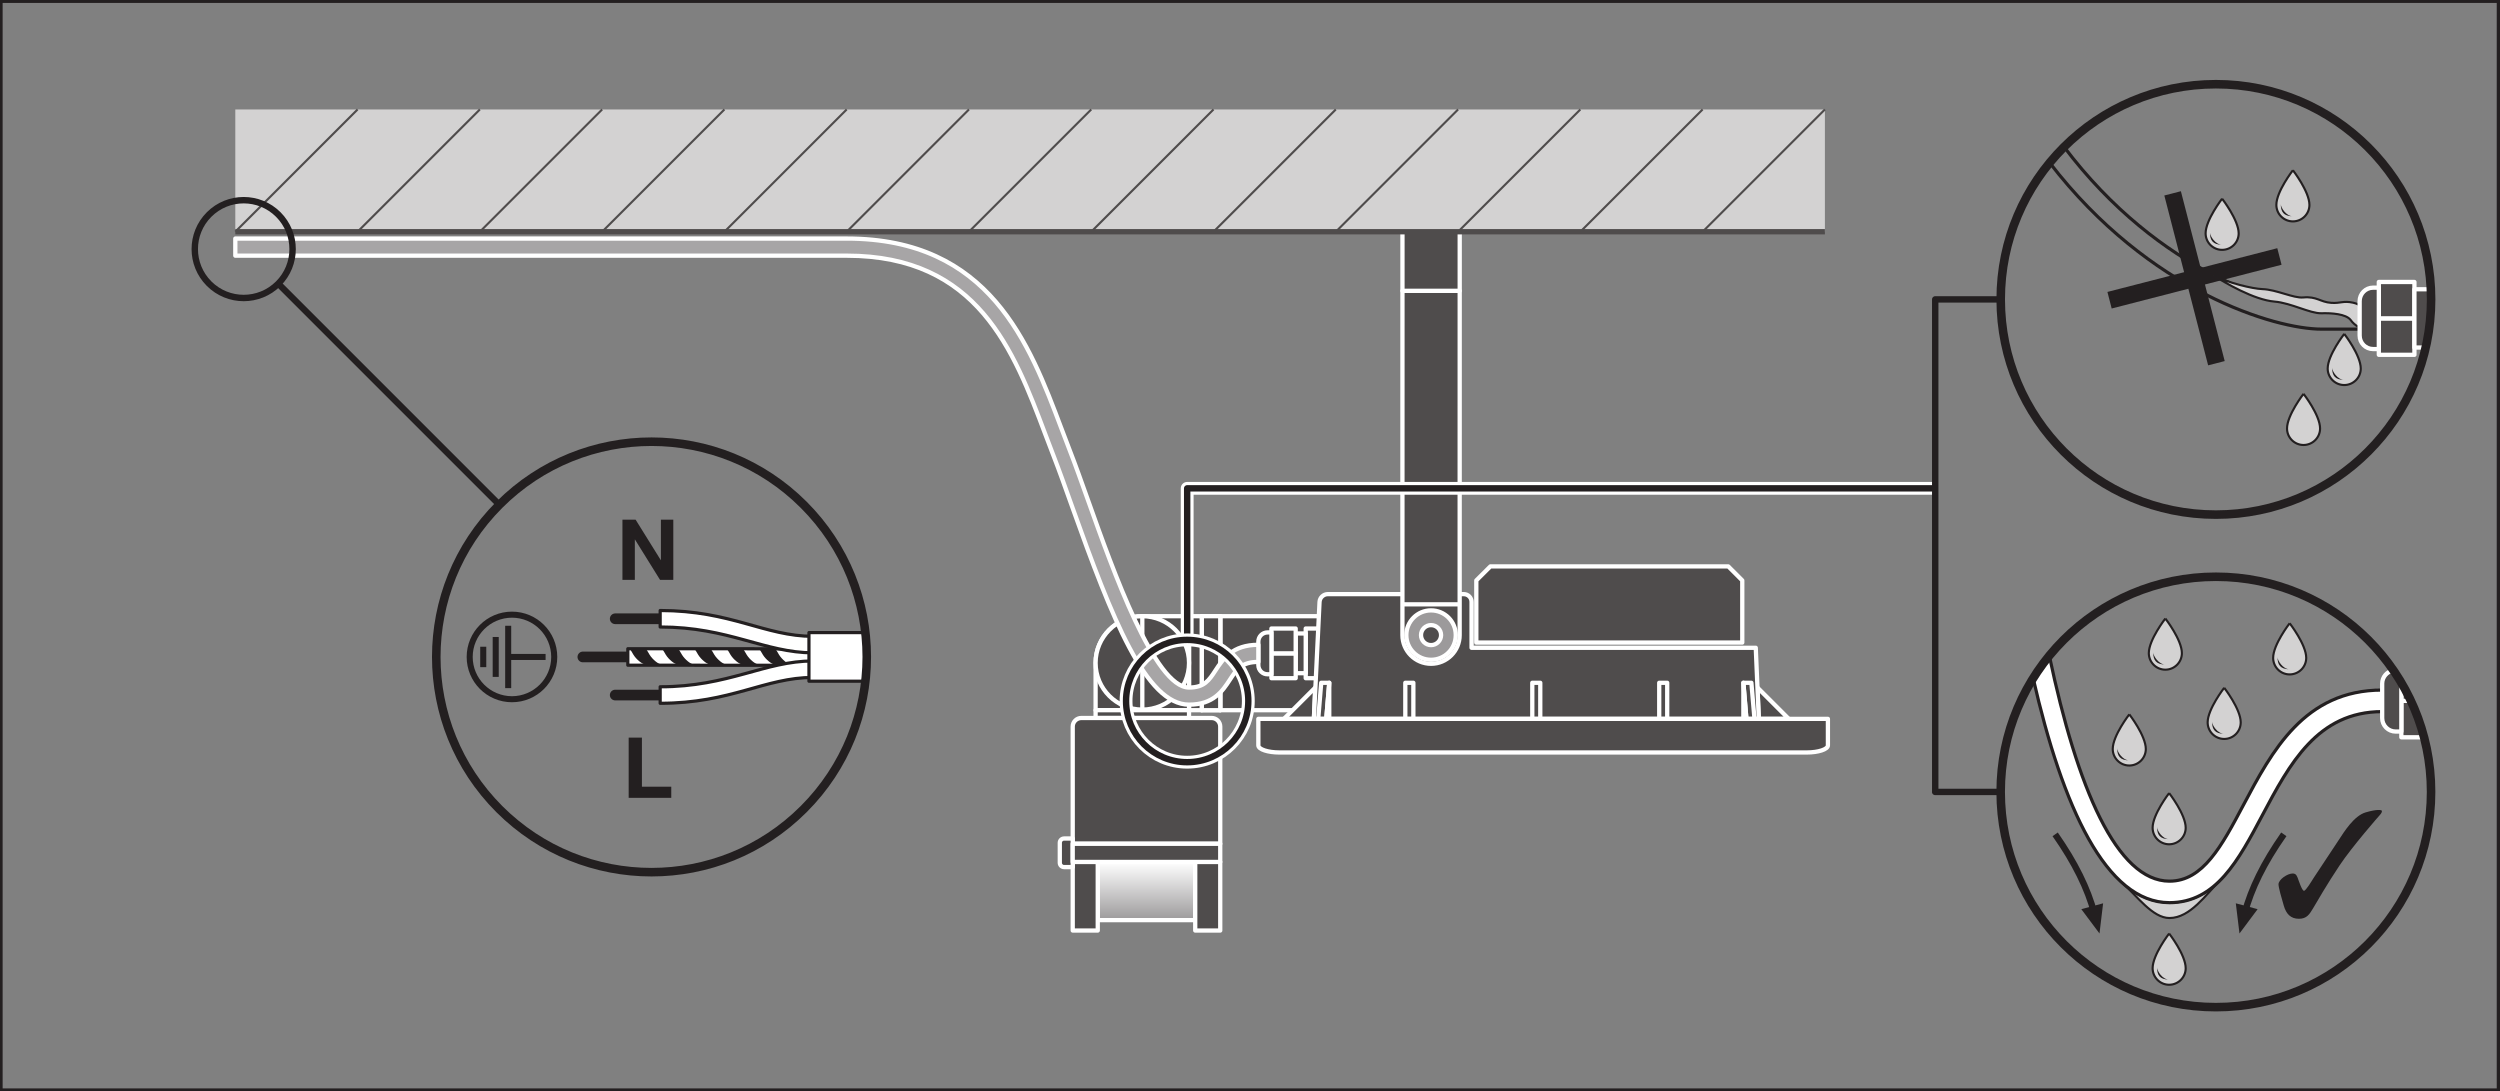 <?xml version="1.0" encoding="UTF-8" standalone="no"?>
<svg
   xmlns:dc="http://purl.org/dc/elements/1.1/"
   xmlns:cc="http://creativecommons.org/ns#"
   xmlns:rdf="http://www.w3.org/1999/02/22-rdf-syntax-ns#"
   xmlns:svg="http://www.w3.org/2000/svg"
   xmlns="http://www.w3.org/2000/svg"
   viewBox="0 0 441.68 192.76"
   height="192.76"
   width="441.68"
   xml:space="preserve"
   id="svg2"
   version="1.1"><rect x="0" y="0" width="441.68" height="192.76" fill="#808080" stroke="none"/><defs
     id="defs6"><clipPath
       id="clipPath20"
       clipPathUnits="userSpaceOnUse"><path
         id="path18"
         d="m 1584.12,303.711 v -77.199 h -129.2 v 77.199 z" /></clipPath><linearGradient
       id="linearGradient26"
       spreadMethod="pad"
       gradientTransform="matrix(0,-77.204,77.204,0,1519.52,303.71)"
       gradientUnits="userSpaceOnUse"
       y2="0"
       x2="1"
       y1="0"
       x1="0"><stop
         id="stop22"
         offset="0"
         style="stop-opacity:1;stop-color:#ffffff" /><stop
         id="stop24"
         offset="1"
         style="stop-opacity:1;stop-color:#9c9a9b" /></linearGradient></defs><g
     transform="matrix(1.333,0,0,-1.333,0,192.76)"
     id="g10"><g
       transform="scale(0.1)"
       id="g12"><g
         id="g14"><g
           clip-path="url(#clipPath20)"
           id="g16"><path
             id="path28"
             style="fill:url(#linearGradient26);fill-opacity:1;fill-rule:nonzero;stroke:none"
             d="m 1584.12,303.711 v -77.199 h -129.2 v 77.199 h 129.2" /></g></g><path
         id="path30"
         style="fill:none;stroke:#ffffff;stroke-width:5.67;stroke-linecap:butt;stroke-linejoin:round;stroke-miterlimit:3.864;stroke-dasharray:none;stroke-opacity:1"
         d="m 1454.92,226.512 h 129.2 v 77.199 h -129.2 z" /><path
         id="path32"
         style="fill:none;stroke:#231f20;stroke-width:4.25;stroke-linecap:butt;stroke-linejoin:round;stroke-miterlimit:10;stroke-dasharray:none;stroke-opacity:1"
         d="m 3076.81,1009.83 h 70.31 v 28.5 h -70.31 c -28.54,0 -81.67,11.56 -143.14,43.23 -63.02,32.42 -134.79,86.01 -198,169.8 -6.71,-6.67 -13.07,-13.64 -19.09,-20.98 131.95,-171.47 299.2,-220.55 360.23,-220.55 z" /><path
         id="path34"
         style="fill:#4f4c4c;fill-opacity:1;fill-rule:nonzero;stroke:none"
         d="m 1617.27,504.766 h 170.9 v 124.613 h -170.9 V 504.766" /><path
         id="path36"
         style="fill:none;stroke:#ffffff;stroke-width:5.67;stroke-linecap:butt;stroke-linejoin:round;stroke-miterlimit:3.864;stroke-dasharray:none;stroke-opacity:1"
         d="m 1617.27,504.766 h 170.9 v 124.613 h -170.9 z" /><path
         id="path38"
         style="fill:#4f4c4c;fill-opacity:1;fill-rule:nonzero;stroke:none"
         d="m 1762.73,613.047 h -32.17 v -65.836 h 32.17 v 65.836" /><path
         id="path40"
         style="fill:none;stroke:#ffffff;stroke-width:5.67;stroke-linecap:butt;stroke-linejoin:round;stroke-miterlimit:3.864;stroke-dasharray:none;stroke-opacity:1"
         d="m 1762.73,613.047 h -32.17 v -65.836 h 32.17 z" /><path
         id="path42"
         style="fill:#4f4c4c;fill-opacity:1;fill-rule:nonzero;stroke:none"
         d="m 1717.26,606.457 h 13.3 v -52.66 h -13.3 v 52.66" /><path
         id="path44"
         style="fill:none;stroke:#ffffff;stroke-width:5.67;stroke-linecap:butt;stroke-linejoin:round;stroke-miterlimit:3.864;stroke-dasharray:none;stroke-opacity:1"
         d="m 1717.26,606.457 h 13.3 v -52.66 h -13.3 z" /><path
         id="path46"
         style="fill:#4f4c4c;fill-opacity:1;fill-rule:nonzero;stroke:none"
         d="m 1617.27,504.766 h -24.56 v 124.613 h 24.56 V 504.766" /><path
         id="path48"
         style="fill:none;stroke:#ffffff;stroke-width:5.67;stroke-linecap:butt;stroke-linejoin:round;stroke-miterlimit:3.864;stroke-dasharray:none;stroke-opacity:1"
         d="m 1617.27,504.766 h -24.56 v 124.613 h 24.56 z" /><path
         id="path50"
         style="fill:#4f4c4c;fill-opacity:1;fill-rule:nonzero;stroke:none"
         d="m 1617.27,504.766 h -24.56 v 124.613 h 24.56 V 504.766" /><path
         id="path52"
         style="fill:none;stroke:#ffffff;stroke-width:5.67;stroke-linecap:butt;stroke-linejoin:round;stroke-miterlimit:3.864;stroke-dasharray:none;stroke-opacity:1"
         d="m 1617.27,504.766 h -24.56 v 124.613 h 24.56 z" /><path
         id="path54"
         style="fill:#4f4c4c;fill-opacity:1;fill-rule:nonzero;stroke:none"
         d="m 1592.71,504.766 h -16.81 v 124.613 h 16.81 V 504.766" /><path
         id="path56"
         style="fill:none;stroke:#ffffff;stroke-width:5.67;stroke-linecap:butt;stroke-linejoin:round;stroke-miterlimit:3.864;stroke-dasharray:none;stroke-opacity:1"
         d="m 1592.71,504.766 h -16.81 v 124.613 h 16.81 z" /><path
         id="path58"
         style="fill:#4f4c4c;fill-opacity:1;fill-rule:nonzero;stroke:none"
         d="m 1701.66,493.293 41.47,41.441 -1.75,-41.441 z" /><path
         id="path60"
         style="fill:none;stroke:#ffffff;stroke-width:5.67;stroke-linecap:butt;stroke-linejoin:round;stroke-miterlimit:3.864;stroke-dasharray:none;stroke-opacity:1"
         d="m 1701.66,493.293 41.47,41.441 -1.75,-41.441 z" /><path
         id="path62"
         style="fill:#4f4c4c;fill-opacity:1;fill-rule:nonzero;stroke:none"
         d="m 2370.74,493.293 -41.41,41.441 1.72,-41.441 z" /><path
         id="path64"
         style="fill:none;stroke:#ffffff;stroke-width:5.67;stroke-linecap:butt;stroke-linejoin:round;stroke-miterlimit:3.864;stroke-dasharray:none;stroke-opacity:1"
         d="m 2370.74,493.293 -41.41,41.441 1.72,-41.441 z" /><path
         id="path66"
         style="fill:#4f4c4c;fill-opacity:1;fill-rule:nonzero;stroke:none"
         d="m 1741.38,493.293 h 589.67 l -4.02,94.219 h -376.67 v 60.75 c 0,5.754 -4.59,10.355 -10.26,10.355 h -180.27 c -5.73,0 -10.65,-4.601 -10.95,-10.355 l -7.5,-154.969" /><path
         id="path68"
         style="fill:none;stroke:#ffffff;stroke-width:5.67;stroke-linecap:butt;stroke-linejoin:round;stroke-miterlimit:3.864;stroke-dasharray:none;stroke-opacity:1"
         d="m 1741.38,493.293 h 589.67 l -4.02,94.219 h -376.67 v 60.75 c 0,5.754 -4.59,10.355 -10.26,10.355 h -180.27 c -5.73,0 -10.65,-4.601 -10.95,-10.355 z" /><path
         id="path70"
         style="fill:#4f4c4c;fill-opacity:1;fill-rule:nonzero;stroke:none"
         d="m 1975.3,695.355 h 315.31 l 18.55,-18.554 v -82.344 h -352.49 v 82.344 l 18.63,18.554" /><path
         id="path72"
         style="fill:none;stroke:#ffffff;stroke-width:5.67;stroke-linecap:butt;stroke-linejoin:round;stroke-miterlimit:3.864;stroke-dasharray:none;stroke-opacity:1"
         d="m 1975.3,695.355 h 315.31 l 18.55,-18.554 v -82.344 h -352.49 v 82.344 z" /><path
         id="path74"
         style="fill:#4f4c4c;fill-opacity:1;fill-rule:nonzero;stroke:none"
         d="m 2041.44,493.293 h -10.58 v 47.832 h 10.58 v -47.832" /><path
         id="path76"
         style="fill:none;stroke:#ffffff;stroke-width:5.67;stroke-linecap:butt;stroke-linejoin:round;stroke-miterlimit:3.864;stroke-dasharray:none;stroke-opacity:1"
         d="m 2041.44,493.293 h -10.58 v 47.832 h 10.58 z" /><path
         id="path78"
         style="fill:#4f4c4c;fill-opacity:1;fill-rule:nonzero;stroke:none"
         d="m 2209.67,493.293 h -10.58 v 47.832 h 10.58 v -47.832" /><path
         id="path80"
         style="fill:none;stroke:#ffffff;stroke-width:5.67;stroke-linecap:butt;stroke-linejoin:round;stroke-miterlimit:3.864;stroke-dasharray:none;stroke-opacity:1"
         d="m 2209.67,493.293 h -10.58 v 47.832 h 10.58 z" /><path
         id="path82"
         style="fill:#4f4c4c;fill-opacity:1;fill-rule:nonzero;stroke:none"
         d="m 2321.23,541.125 4.09,-47.832 h -10.68 l -4.03,47.832 h 10.62" /><path
         id="path84"
         style="fill:none;stroke:#ffffff;stroke-width:5.67;stroke-linecap:butt;stroke-linejoin:round;stroke-miterlimit:3.864;stroke-dasharray:none;stroke-opacity:1"
         d="m 2321.23,541.125 4.09,-47.832 h -10.68 l -4.03,47.832 z" /><path
         id="path86"
         style="fill:#4f4c4c;fill-opacity:1;fill-rule:nonzero;stroke:none"
         d="m 2310.61,493.293 h 4.03 l -4.03,47.832 z" /><path
         id="path88"
         style="fill:none;stroke:#ffffff;stroke-width:5.67;stroke-linecap:butt;stroke-linejoin:round;stroke-miterlimit:3.864;stroke-dasharray:none;stroke-opacity:1"
         d="m 2310.61,493.293 h 4.03 l -4.03,47.832 z" /><path
         id="path90"
         style="fill:#4f4c4c;fill-opacity:1;fill-rule:nonzero;stroke:none"
         d="m 1862.56,493.293 h 10.67 v 47.832 h -10.67 v -47.832" /><path
         id="path92"
         style="fill:none;stroke:#ffffff;stroke-width:5.67;stroke-linecap:butt;stroke-linejoin:round;stroke-miterlimit:3.864;stroke-dasharray:none;stroke-opacity:1"
         d="m 1862.56,493.293 h 10.67 v 47.832 h -10.67 z" /><path
         id="path94"
         style="fill:#4f4c4c;fill-opacity:1;fill-rule:nonzero;stroke:none"
         d="m 1751.11,541.125 -3.96,-47.832 h 10.65 l 3.97,47.832 h -10.66" /><path
         id="path96"
         style="fill:none;stroke:#ffffff;stroke-width:5.67;stroke-linecap:butt;stroke-linejoin:round;stroke-miterlimit:3.864;stroke-dasharray:none;stroke-opacity:1"
         d="m 1751.11,541.125 -3.96,-47.832 h 10.65 l 3.97,47.832 z" /><path
         id="path98"
         style="fill:#4f4c4c;fill-opacity:1;fill-rule:nonzero;stroke:none"
         d="m 1761.77,493.293 h -3.97 l 3.97,47.832 z" /><path
         id="path100"
         style="fill:none;stroke:#ffffff;stroke-width:5.67;stroke-linecap:butt;stroke-linejoin:round;stroke-miterlimit:3.864;stroke-dasharray:none;stroke-opacity:1"
         d="m 1761.77,493.293 h -3.97 l 3.97,47.832 z" /><path
         id="path102"
         style="fill:#4f4c4c;fill-opacity:1;fill-rule:nonzero;stroke:none"
         d="m 1934.65,1060.63 h -75.87 l -0.05,-456.325 c 0.02,-20.946 16.96,-37.989 37.97,-37.989 20.92,0 37.89,17.012 37.89,37.961 l 0.06,456.353" /><path
         id="path104"
         style="fill:none;stroke:#ffffff;stroke-width:5.67;stroke-linecap:butt;stroke-linejoin:round;stroke-miterlimit:3.864;stroke-dasharray:none;stroke-opacity:1"
         d="m 1934.65,1060.63 h -75.87 l -0.05,-456.325 c 0.02,-20.946 16.96,-37.989 37.97,-37.989 20.92,0 37.89,17.012 37.89,37.961 z" /><path
         id="path106"
         style="fill:#4f4c4c;fill-opacity:1;fill-rule:nonzero;stroke:none"
         d="m 1858.78,1138.95 h 75.87 v -78.33 h -75.87 v 78.33" /><path
         id="path108"
         style="fill:none;stroke:#ffffff;stroke-width:5.67;stroke-linecap:butt;stroke-linejoin:round;stroke-miterlimit:3.864;stroke-dasharray:none;stroke-opacity:1"
         d="m 1858.78,1138.95 h 75.87 v -78.33 h -75.87 z" /><path
         id="path110"
         style="fill:#9c9a9b;fill-opacity:1;fill-rule:nonzero;stroke:none"
         d="m 1896.66,571.586 c -18.04,0 -32.74,14.633 -32.74,32.738 0,18.09 14.7,32.766 32.74,32.766 18.14,0 32.76,-14.676 32.76,-32.766 0,-18.105 -14.62,-32.738 -32.76,-32.738" /><path
         id="path112"
         style="fill:none;stroke:#ffffff;stroke-width:5.67;stroke-linecap:butt;stroke-linejoin:round;stroke-miterlimit:3.864;stroke-dasharray:none;stroke-opacity:1"
         d="m 1896.66,571.586 c -18.04,0 -32.74,14.633 -32.74,32.738 0,18.09 14.7,32.766 32.74,32.766 18.14,0 32.76,-14.676 32.76,-32.766 0,-18.105 -14.62,-32.738 -32.76,-32.738 z" /><path
         id="path114"
         style="fill:#4f4c4c;fill-opacity:1;fill-rule:nonzero;stroke:none"
         d="m 1896.66,591.059 c -7.35,0 -13.29,5.937 -13.29,13.265 0,7.309 5.94,13.242 13.29,13.242 7.35,0 13.32,-5.933 13.32,-13.242 0,-7.328 -5.97,-13.265 -13.32,-13.265" /><path
         id="path116"
         style="fill:none;stroke:#ffffff;stroke-width:5.67;stroke-linecap:butt;stroke-linejoin:round;stroke-miterlimit:3.864;stroke-dasharray:none;stroke-opacity:1"
         d="m 1896.66,591.059 c -7.35,0 -13.29,5.937 -13.29,13.265 0,7.309 5.94,13.242 13.29,13.242 7.35,0 13.32,-5.933 13.32,-13.242 0,-7.328 -5.97,-13.265 -13.32,-13.265 z" /><path
         id="path118"
         style="fill:#4f4c4c;fill-opacity:1;fill-rule:nonzero;stroke:none"
         d="m 1934.59,645.129 -75.86,-0.02" /><path
         id="path120"
         style="fill:none;stroke:#ffffff;stroke-width:5.67;stroke-linecap:butt;stroke-linejoin:round;stroke-miterlimit:3.864;stroke-dasharray:none;stroke-opacity:1"
         d="m 1934.59,645.129 -75.86,-0.02" /><path
         id="path122"
         style="fill:#4f4c4c;fill-opacity:1;fill-rule:nonzero;stroke:none"
         d="m 1667.77,493.293 v -35.148 c 0,-5.344 13.01,-9.375 27.71,-9.375 h 699.44 c 14.72,0 27.74,4.031 27.74,9.375 v 35.148 h -754.89" /><path
         id="path124"
         style="fill:none;stroke:#ffffff;stroke-width:5.67;stroke-linecap:butt;stroke-linejoin:round;stroke-miterlimit:3.864;stroke-dasharray:none;stroke-opacity:1"
         d="m 1667.77,493.293 v -35.148 c 0,-5.344 13.01,-9.375 27.71,-9.375 h 699.44 c 14.72,0 27.74,4.031 27.74,9.375 v 35.148 z" /><path
         id="path126"
         style="fill:#4f4c4c;fill-opacity:1;fill-rule:nonzero;stroke:none"
         d="m 1584.12,212.77 h 33.15 v 90.941 h -33.15 V 212.77" /><path
         id="path128"
         style="fill:none;stroke:#ffffff;stroke-width:5.67;stroke-linecap:butt;stroke-linejoin:round;stroke-miterlimit:3.864;stroke-dasharray:none;stroke-opacity:1"
         d="m 1584.12,212.77 h 33.15 v 90.941 h -33.15 z" /><path
         id="path130"
         style="fill:#4f4c4c;fill-opacity:1;fill-rule:nonzero;stroke:none"
         d="m 1421.75,212.77 h 33.17 v 90.941 h -33.17 V 212.77" /><path
         id="path132"
         style="fill:none;stroke:#ffffff;stroke-width:5.67;stroke-linecap:butt;stroke-linejoin:round;stroke-miterlimit:3.864;stroke-dasharray:none;stroke-opacity:1"
         d="m 1421.75,212.77 h 33.17 v 90.941 h -33.17 z" /><path
         id="path134"
         style="fill:#4f4c4c;fill-opacity:1;fill-rule:nonzero;stroke:none"
         d="m 1452.07,567.48 c 0,34.188 27.73,61.907 61.92,61.907 h 61.91 V 504.766 h -123.83 v 62.714" /><path
         id="path136"
         style="fill:none;stroke:#ffffff;stroke-width:5.67;stroke-linecap:butt;stroke-linejoin:round;stroke-miterlimit:3.864;stroke-dasharray:none;stroke-opacity:1"
         d="m 1452.07,567.48 c 0,34.188 27.73,61.907 61.92,61.907 h 61.91 V 504.766 h -123.83 z" /><path
         id="path138"
         style="fill:#4f4c4c;fill-opacity:1;fill-rule:nonzero;stroke:none"
         d="m 1452.07,494.465 h 123.83 v 10.301 h -123.83 v -10.301" /><path
         id="path140"
         style="fill:none;stroke:#ffffff;stroke-width:5.67;stroke-linecap:butt;stroke-linejoin:round;stroke-miterlimit:3.864;stroke-dasharray:none;stroke-opacity:1"
         d="m 1452.07,494.465 h 123.83 v 10.301 h -123.83 z" /><path
         id="path142"
         style="fill:#4f4c4c;fill-opacity:1;fill-rule:nonzero;stroke:none"
         d="m 1513.99,505.57 c -34.19,0 -61.92,27.719 -61.92,61.91 0,34.192 27.73,61.903 61.92,61.903 34.2,0 61.91,-27.711 61.91,-61.903 0,-34.191 -27.71,-61.91 -61.91,-61.91" /><path
         id="path144"
         style="fill:none;stroke:#ffffff;stroke-width:5.67;stroke-linecap:butt;stroke-linejoin:round;stroke-miterlimit:3.864;stroke-dasharray:none;stroke-opacity:1"
         d="m 1513.99,505.57 c -34.19,0 -61.92,27.719 -61.92,61.91 0,34.192 27.73,61.903 61.92,61.903 34.2,0 61.91,-27.711 61.91,-61.903 0,-34.191 -27.71,-61.91 -61.91,-61.91 z" /><path
         id="path146"
         style="fill:#4f4c4c;fill-opacity:1;fill-rule:nonzero;stroke:none"
         d="M 1513.99,629.383 V 505.57" /><path
         id="path148"
         style="fill:none;stroke:#ffffff;stroke-width:5.67;stroke-linecap:butt;stroke-linejoin:round;stroke-miterlimit:3.864;stroke-dasharray:none;stroke-opacity:1"
         d="M 1513.99,629.383 V 505.57" /><path
         id="path150"
         style="fill:#4f4c4c;fill-opacity:1;fill-rule:nonzero;stroke:none"
         d="m 1421.75,327.762 v 155.269 c 0,6.305 5.12,11.434 11.43,11.434 h 172.7 c 6.31,0 11.4,-5.129 11.4,-11.434 V 327.762 h -195.53" /><path
         id="path152"
         style="fill:none;stroke:#ffffff;stroke-width:5.67;stroke-linecap:butt;stroke-linejoin:round;stroke-miterlimit:3.864;stroke-dasharray:none;stroke-opacity:1"
         d="m 1421.75,327.762 v 155.269 c 0,6.305 5.12,11.434 11.43,11.434 h 172.7 c 6.31,0 11.4,-5.129 11.4,-11.434 V 327.762 Z" /><path
         id="path154"
         style="fill:#4f4c4c;fill-opacity:1;fill-rule:nonzero;stroke:none"
         d="m 1421.75,296.84 h -11.4 c -3.16,0 -5.73,2.539 -5.73,5.699 v 26.5 c 0,3.152 2.57,5.691 5.73,5.691 h 11.4 v -37.89" /><path
         id="path156"
         style="fill:none;stroke:#ffffff;stroke-width:5.67;stroke-linecap:butt;stroke-linejoin:round;stroke-miterlimit:3.864;stroke-dasharray:none;stroke-opacity:1"
         d="m 1421.75,296.84 h -11.4 c -3.16,0 -5.73,2.539 -5.73,5.699 v 26.5 c 0,3.152 2.57,5.691 5.73,5.691 h 11.4 z" /><path
         id="path158"
         style="fill:#4f4c4c;fill-opacity:1;fill-rule:nonzero;stroke:none"
         d="m 1421.75,303.711 h 195.52 v 24.051 h -195.52 v -24.051" /><path
         id="path160"
         style="fill:none;stroke:#ffffff;stroke-width:5.67;stroke-linecap:butt;stroke-linejoin:round;stroke-miterlimit:3.864;stroke-dasharray:none;stroke-opacity:1"
         d="m 1421.75,303.711 h 195.52 v 24.051 h -195.52 z" /><path
         id="path162"
         style="fill:#d3d2d2;fill-opacity:1;fill-rule:nonzero;stroke:none"
         d="M 2418.67,1138.95 H 311.871 v 162.07 H 2418.67 v -162.07" /><path
         id="path164"
         style="fill:#d3d2d2;fill-opacity:1;fill-rule:nonzero;stroke:none"
         d="m 1122.19,1138.95 162.06,162.07" /><path
         id="path166"
         style="fill:none;stroke:#4f4c4c;stroke-width:2.83;stroke-linecap:butt;stroke-linejoin:miter;stroke-miterlimit:10;stroke-dasharray:none;stroke-opacity:1"
         d="m 1122.19,1138.95 162.06,162.07" /><path
         id="path168"
         style="fill:#d3d2d2;fill-opacity:1;fill-rule:nonzero;stroke:none"
         d="m 1284.25,1138.95 162.07,162.07" /><path
         id="path170"
         style="fill:none;stroke:#4f4c4c;stroke-width:2.83;stroke-linecap:butt;stroke-linejoin:miter;stroke-miterlimit:10;stroke-dasharray:none;stroke-opacity:1"
         d="m 1284.25,1138.95 162.07,162.07" /><path
         id="path172"
         style="fill:#d3d2d2;fill-opacity:1;fill-rule:nonzero;stroke:none"
         d="m 960.129,1138.95 162.051,162.07" /><path
         id="path174"
         style="fill:none;stroke:#4f4c4c;stroke-width:2.83;stroke-linecap:butt;stroke-linejoin:miter;stroke-miterlimit:10;stroke-dasharray:none;stroke-opacity:1"
         d="m 960.129,1138.95 162.051,162.07" /><path
         id="path176"
         style="fill:#d3d2d2;fill-opacity:1;fill-rule:nonzero;stroke:none"
         d="m 798.066,1138.95 162.067,162.07" /><path
         id="path178"
         style="fill:none;stroke:#4f4c4c;stroke-width:2.83;stroke-linecap:butt;stroke-linejoin:miter;stroke-miterlimit:10;stroke-dasharray:none;stroke-opacity:1"
         d="m 798.066,1138.95 162.067,162.07" /><path
         id="path180"
         style="fill:#d3d2d2;fill-opacity:1;fill-rule:nonzero;stroke:none"
         d="m 636,1138.95 162.066,162.07" /><path
         id="path182"
         style="fill:none;stroke:#4f4c4c;stroke-width:2.83;stroke-linecap:butt;stroke-linejoin:miter;stroke-miterlimit:10;stroke-dasharray:none;stroke-opacity:1"
         d="m 636,1138.95 162.066,162.07" /><path
         id="path184"
         style="fill:#d3d2d2;fill-opacity:1;fill-rule:nonzero;stroke:none"
         d="m 473.941,1138.95 162.067,162.07" /><path
         id="path186"
         style="fill:none;stroke:#4f4c4c;stroke-width:2.83;stroke-linecap:butt;stroke-linejoin:miter;stroke-miterlimit:10;stroke-dasharray:none;stroke-opacity:1"
         d="m 473.941,1138.95 162.067,162.07" /><path
         id="path188"
         style="fill:#d3d2d2;fill-opacity:1;fill-rule:nonzero;stroke:none"
         d="m 311.875,1138.95 162.066,162.07" /><path
         id="path190"
         style="fill:none;stroke:#4f4c4c;stroke-width:2.83;stroke-linecap:butt;stroke-linejoin:miter;stroke-miterlimit:10;stroke-dasharray:none;stroke-opacity:1"
         d="m 311.875,1138.95 162.066,162.07" /><path
         id="path192"
         style="fill:#d3d2d2;fill-opacity:1;fill-rule:nonzero;stroke:none"
         d="m 1446.32,1138.95 162.04,162.07" /><path
         id="path194"
         style="fill:none;stroke:#4f4c4c;stroke-width:2.83;stroke-linecap:butt;stroke-linejoin:miter;stroke-miterlimit:10;stroke-dasharray:none;stroke-opacity:1"
         d="m 1446.32,1138.95 162.04,162.07" /><path
         id="path196"
         style="fill:#d3d2d2;fill-opacity:1;fill-rule:nonzero;stroke:none"
         d="m 1608.36,1138.95 162.08,162.07" /><path
         id="path198"
         style="fill:none;stroke:#4f4c4c;stroke-width:2.83;stroke-linecap:butt;stroke-linejoin:miter;stroke-miterlimit:10;stroke-dasharray:none;stroke-opacity:1"
         d="m 1608.36,1138.95 162.08,162.07" /><path
         id="path200"
         style="fill:#d3d2d2;fill-opacity:1;fill-rule:nonzero;stroke:none"
         d="m 1770.44,1138.95 162.07,162.07" /><path
         id="path202"
         style="fill:none;stroke:#4f4c4c;stroke-width:2.83;stroke-linecap:butt;stroke-linejoin:miter;stroke-miterlimit:10;stroke-dasharray:none;stroke-opacity:1"
         d="m 1770.44,1138.95 162.07,162.07" /><path
         id="path204"
         style="fill:#d3d2d2;fill-opacity:1;fill-rule:nonzero;stroke:none"
         d="m 1932.51,1138.95 162.05,162.07" /><path
         id="path206"
         style="fill:none;stroke:#4f4c4c;stroke-width:2.83;stroke-linecap:butt;stroke-linejoin:miter;stroke-miterlimit:10;stroke-dasharray:none;stroke-opacity:1"
         d="m 1932.51,1138.95 162.05,162.07" /><path
         id="path208"
         style="fill:#d3d2d2;fill-opacity:1;fill-rule:nonzero;stroke:none"
         d="m 2094.56,1138.95 162.06,162.07" /><path
         id="path210"
         style="fill:none;stroke:#4f4c4c;stroke-width:2.83;stroke-linecap:butt;stroke-linejoin:miter;stroke-miterlimit:10;stroke-dasharray:none;stroke-opacity:1"
         d="m 2094.56,1138.95 162.06,162.07" /><path
         id="path212"
         style="fill:#d3d2d2;fill-opacity:1;fill-rule:nonzero;stroke:none"
         d="m 2256.62,1138.95 162.05,162.07" /><path
         id="path214"
         style="fill:none;stroke:#4f4c4c;stroke-width:2.83;stroke-linecap:butt;stroke-linejoin:miter;stroke-miterlimit:10;stroke-dasharray:none;stroke-opacity:1"
         d="m 2256.62,1138.95 162.05,162.07" /><path
         id="path216"
         style="fill:none;stroke:#4f4c4c;stroke-width:7.09;stroke-linecap:butt;stroke-linejoin:round;stroke-miterlimit:3.864;stroke-dasharray:none;stroke-opacity:1"
         d="M 311.875,1138.95 H 2418.67" /><path
         id="path218"
         style="fill:#4f4c4c;fill-opacity:1;fill-rule:nonzero;stroke:none"
         d="m 1717.26,547.211 h -32.16 v 32.918 h 32.16 v -32.918" /><path
         id="path220"
         style="fill:none;stroke:#ffffff;stroke-width:5.67;stroke-linecap:butt;stroke-linejoin:round;stroke-miterlimit:3.864;stroke-dasharray:none;stroke-opacity:1"
         d="m 1717.26,547.211 h -32.16 v 32.918 h 32.16 z" /><path
         id="path222"
         style="fill:#4f4c4c;fill-opacity:1;fill-rule:nonzero;stroke:none"
         d="m 1717.26,613.047 h -32.16 v -32.926 h 32.16 v 32.926" /><path
         id="path224"
         style="fill:none;stroke:#ffffff;stroke-width:5.67;stroke-linecap:butt;stroke-linejoin:round;stroke-miterlimit:3.864;stroke-dasharray:none;stroke-opacity:1"
         d="m 1717.26,613.047 h -32.16 v -32.926 h 32.16 z" /><path
         id="path226"
         style="fill:#4f4c4c;fill-opacity:1;fill-rule:nonzero;stroke:none"
         d="m 1685.1,607.863 v -55.472 h -5.18 c -6.72,0 -12.15,5.445 -12.15,12.187 v 31.09 c 0,6.742 5.43,12.195 12.15,12.195 h 5.18" /><path
         id="path228"
         style="fill:none;stroke:#ffffff;stroke-width:5.67;stroke-linecap:butt;stroke-linejoin:round;stroke-miterlimit:3.864;stroke-dasharray:none;stroke-opacity:1"
         d="m 1685.1,607.863 v -55.472 h -5.18 c -6.72,0 -12.15,5.445 -12.15,12.187 v 31.09 c 0,6.742 5.43,12.195 12.15,12.195 z" /><path
         id="path230"
         style="fill:#231f20;fill-opacity:1;fill-rule:nonzero;stroke:none"
         d="m 3037.01,879.152 c 0,-4.386 7.16,-16.078 16.01,-16.078 -12.37,0 -16.01,6.028 -16.01,16.078" /><path
         id="path232"
         style="fill:#d3d2d2;fill-opacity:1;fill-rule:nonzero;stroke:none"
         d="m 3038.96,1220.43 c 0,0 21.9,-28.22 21.9,-45.91 0,-12.13 -9.84,-21.89 -21.9,-21.89 -12.09,0 -21.94,9.76 -21.94,21.89 0,17.69 21.94,45.91 21.94,45.91" /><path
         id="path234"
         style="fill:none;stroke:#231f20;stroke-width:2.83;stroke-linecap:butt;stroke-linejoin:miter;stroke-miterlimit:4;stroke-dasharray:none;stroke-opacity:1"
         d="m 3038.96,1220.43 c 0,0 21.9,-28.22 21.9,-45.91 0,-12.13 -9.84,-21.89 -21.9,-21.89 -12.09,0 -21.94,9.76 -21.94,21.89 0,17.69 21.94,45.91 21.94,45.91" /><path
         id="path236"
         style="fill:#231f20;fill-opacity:1;fill-rule:nonzero;stroke:none"
         d="m 3022.89,1175.49 c 0,-4.47 7.15,-16.08 16.07,-16.08 -12.44,0 -16.07,6.02 -16.07,16.08" /><path
         id="path238"
         style="fill:#d3d2d2;fill-opacity:1;fill-rule:nonzero;stroke:none"
         d="m 2945.11,1182.71 c 0,0 21.96,-28.24 21.96,-45.93 0,-12.11 -9.82,-21.87 -21.96,-21.87 -12.04,0 -21.86,9.76 -21.86,21.87 0,17.69 21.86,45.93 21.86,45.93" /><path
         id="path240"
         style="fill:none;stroke:#231f20;stroke-width:2.83;stroke-linecap:butt;stroke-linejoin:miter;stroke-miterlimit:4;stroke-dasharray:none;stroke-opacity:1"
         d="m 2945.11,1182.71 c 0,0 21.96,-28.24 21.96,-45.93 0,-12.11 -9.82,-21.87 -21.96,-21.87 -12.04,0 -21.86,9.76 -21.86,21.87 0,17.69 21.86,45.93 21.86,45.93" /><path
         id="path242"
         style="fill:#231f20;fill-opacity:1;fill-rule:nonzero;stroke:none"
         d="m 2929.02,1137.76 c 0,-4.47 7.23,-16.08 16.09,-16.08 -12.38,0 -16.09,6.02 -16.09,16.08" /><path
         id="path244"
         style="fill:#d3d2d2;fill-opacity:1;fill-rule:nonzero;stroke:none"
         d="m 3053.04,924.102 c 0,0 21.93,-28.219 21.93,-45.93 0,-12.055 -9.81,-21.879 -21.93,-21.879 -12.08,0 -21.88,9.824 -21.88,21.879 0,17.711 21.88,45.93 21.88,45.93" /><path
         id="path246"
         style="fill:none;stroke:#231f20;stroke-width:2.83;stroke-linecap:butt;stroke-linejoin:miter;stroke-miterlimit:4;stroke-dasharray:none;stroke-opacity:1"
         d="m 3053.04,924.102 c 0,0 21.93,-28.219 21.93,-45.93 0,-12.055 -9.81,-21.879 -21.93,-21.879 -12.08,0 -21.88,9.824 -21.88,21.879 0,17.711 21.88,45.93 21.88,45.93" /><path
         id="path248"
         style="fill:none;stroke:#231f20;stroke-width:22.68;stroke-linecap:butt;stroke-linejoin:round;stroke-miterlimit:3.864;stroke-dasharray:none;stroke-opacity:1"
         d="m 2879.51,1189.8 58.07,-225.128 m -141.64,83.488 225.14,57.98" /><path
         id="path250"
         style="fill:#d3d2d2;fill-opacity:1;fill-rule:nonzero;stroke:none"
         d="m 3130.65,1038.33 c -0.47,-3.89 -0.81,-8.29 -0.81,-13.37 0,-5.89 0.43,-10.85 1.12,-15.13 0,0 -10.18,4.28 -15.68,12.38 -6.27,7.68 -24.72,9.1 -38.59,8.66 -14.82,-0.45 -40.23,13.67 -61.96,15.45 -27.35,2.21 -65.78,25.02 -81.3,34.79 19.05,-9.83 51.94,-17.79 65.09,-18.23 18.44,-0.58 41.55,-12.33 54.12,-11.06 18.05,1.68 22.53,-6.21 37.31,-7.17 12.56,-0.79 15.72,3.1 28.81,0.2 9.36,-2.05 11.89,-6.52 11.89,-6.52" /><path
         id="path252"
         style="fill:none;stroke:#231f20;stroke-width:2.83;stroke-linecap:butt;stroke-linejoin:miter;stroke-miterlimit:4;stroke-dasharray:none;stroke-opacity:1"
         d="m 3130.65,1038.33 c -0.47,-3.89 -0.81,-8.29 -0.81,-13.37 0,-5.89 0.43,-10.85 1.12,-15.13 0,0 -10.18,4.28 -15.68,12.38 -6.27,7.68 -24.72,9.1 -38.59,8.66 -14.82,-0.45 -40.23,13.67 -61.96,15.45 -27.35,2.21 -65.78,25.02 -81.3,34.79 19.05,-9.83 51.94,-17.79 65.09,-18.23 18.44,-0.58 41.55,-12.33 54.12,-11.06 18.05,1.68 22.53,-6.21 37.31,-7.17 12.56,-0.79 15.72,3.1 28.81,0.2 9.36,-2.05 11.89,-6.52 11.89,-6.52" /><path
         id="path254"
         style="fill:#d3d2d2;fill-opacity:1;fill-rule:nonzero;stroke:none"
         d="m 3107,1003.54 c 0,0 21.89,-28.165 21.89,-45.931 0,-12.05 -9.82,-21.863 -21.89,-21.863 -12.11,0 -21.95,9.813 -21.95,21.863 0,17.766 21.95,45.931 21.95,45.931" /><path
         id="path256"
         style="fill:none;stroke:#231f20;stroke-width:2.83;stroke-linecap:butt;stroke-linejoin:miter;stroke-miterlimit:4;stroke-dasharray:none;stroke-opacity:1"
         d="m 3107,1003.54 c 0,0 21.89,-28.165 21.89,-45.931 0,-12.05 -9.82,-21.863 -21.89,-21.863 -12.11,0 -21.95,9.813 -21.95,21.863 0,17.766 21.95,45.931 21.95,45.931" /><path
         id="path258"
         style="fill:#231f20;fill-opacity:1;fill-rule:nonzero;stroke:none"
         d="m 3090.91,958.66 c 0,-4.469 7.23,-16.101 16.09,-16.101 -12.41,0 -16.09,6 -16.09,16.101" /><path
         id="path260"
         style="fill:#d3d2d2;fill-opacity:1;fill-rule:nonzero;stroke:none"
         d="m 2813.48,275.262 c 18.87,-16.532 39.4,-45.934 61.89,-45.934 27.46,0 48.62,31.551 66.47,49.242 -17.85,-17.691 -39.01,-28.91 -66.47,-28.91 -22.49,0 -43.02,9.07 -61.89,25.602" /><path
         id="path262"
         style="fill:none;stroke:#231f20;stroke-width:2.83;stroke-linecap:butt;stroke-linejoin:miter;stroke-miterlimit:4;stroke-dasharray:none;stroke-opacity:1"
         d="m 2813.48,275.262 c 18.87,-16.532 39.4,-45.934 61.89,-45.934 27.46,0 48.62,31.551 66.47,49.242 -17.85,-17.691 -39.01,-28.91 -66.47,-28.91 -22.49,0 -43.02,9.07 -61.89,25.602" /><path
         id="path264"
         style="fill:#ffffff;fill-opacity:1;fill-rule:nonzero;stroke:none"
         d="m 2716.09,577.07 c 36.96,-175.679 89.59,-298.879 159.28,-298.879 44.49,0 69.28,46.758 97.98,100.868 37.9,71.449 80.85,152.406 183.92,152.406 v -28.57 c -85.94,0 -122.93,-69.786 -158.73,-137.165 -31.64,-59.691 -61.55,-116.039 -123.17,-116.039 -83.92,0 -141.62,126.399 -180.69,297.524 6.57,10.426 13.68,20.344 21.41,29.855" /><path
         id="path266"
         style="fill:none;stroke:#231f20;stroke-width:4.25;stroke-linecap:butt;stroke-linejoin:round;stroke-miterlimit:10;stroke-dasharray:none;stroke-opacity:1"
         d="m 2716.09,577.07 c 36.96,-175.679 89.59,-298.879 159.28,-298.879 44.49,0 69.28,46.758 97.98,100.868 37.9,71.449 80.85,152.406 183.92,152.406 m 0,-28.57 c -85.94,0 -122.93,-69.786 -158.73,-137.176 -31.64,-59.68 -61.55,-116.028 -123.17,-116.028 -83.92,0 -141.62,126.399 -180.69,297.524" /><path
         id="path268"
         style="fill:#231f20;fill-opacity:1;fill-rule:nonzero;stroke:none"
         d="m 3038.82,288.371 c 2.3,0 4.51,-0.742 6.25,-5.23 1.75,-4.411 5.81,-17.7 8.61,-17.7 2.47,0 10.63,13.688 12.67,16.911 2.08,3.179 26.59,40.007 33.66,50.859 7.08,10.871 20.1,31.648 35.25,36.109 15.16,4.442 21.22,3.43 21.62,2.11 0.39,-1.282 -0.82,-3.61 -2.5,-5.348 -1.63,-1.754 -37.06,-42.273 -53.57,-67.012 -16.48,-24.73 -30.26,-48.55 -34.99,-56.64 -4.82,-8.051 -8.42,-14.09 -18.88,-14.09 -11.11,0 -16.87,6.629 -19.97,17 -3.15,10.41 -7.12,24.68 -7.12,28.68 0,6.101 11.46,14.351 18.97,14.351" /><path
         id="path270"
         style="fill:#d3d2d2;fill-opacity:1;fill-rule:nonzero;stroke:none"
         d="m 2874.9,208.77 c 0,0 21.95,-28.25 21.95,-45.938 0,-12.113 -9.83,-21.941 -21.95,-21.941 -12.05,0 -21.88,9.828 -21.88,21.941 0,17.688 21.88,45.938 21.88,45.938" /><path
         id="path272"
         style="fill:none;stroke:#231f20;stroke-width:2.83;stroke-linecap:butt;stroke-linejoin:miter;stroke-miterlimit:4;stroke-dasharray:none;stroke-opacity:1"
         d="m 2874.9,208.77 c 0,0 21.95,-28.25 21.95,-45.938 0,-12.113 -9.83,-21.941 -21.95,-21.941 -12.05,0 -21.88,9.828 -21.88,21.941 0,17.688 21.88,45.938 21.88,45.938" /><path
         id="path274"
         style="fill:#231f20;fill-opacity:1;fill-rule:nonzero;stroke:none"
         d="m 2858.87,163.809 c 0,-4.469 7.15,-16.09 16.03,-16.09 -12.38,0 -16.03,6.031 -16.03,16.09" /><path
         id="path276"
         style="fill:#d3d2d2;fill-opacity:1;fill-rule:nonzero;stroke:none"
         d="m 2874.9,394.898 c 0,0 21.95,-28.238 21.95,-45.929 0,-12.078 -9.83,-21.899 -21.95,-21.899 -12.05,0 -21.88,9.821 -21.88,21.899 0,17.691 21.88,45.929 21.88,45.929" /><path
         id="path278"
         style="fill:none;stroke:#231f20;stroke-width:2.83;stroke-linecap:butt;stroke-linejoin:miter;stroke-miterlimit:4;stroke-dasharray:none;stroke-opacity:1"
         d="m 2874.9,394.898 c 0,0 21.95,-28.238 21.95,-45.929 0,-12.078 -9.83,-21.899 -21.95,-21.899 -12.05,0 -21.88,9.821 -21.88,21.899 0,17.691 21.88,45.929 21.88,45.929" /><path
         id="path280"
         style="fill:#231f20;fill-opacity:1;fill-rule:nonzero;stroke:none"
         d="m 2858.87,349.941 c 0,-4.453 7.15,-16.082 16.03,-16.082 -12.38,0 -16.03,6.039 -16.03,16.082" /><path
         id="path282"
         style="fill:#d3d2d2;fill-opacity:1;fill-rule:nonzero;stroke:none"
         d="m 2947.9,534.484 c 0,0 21.89,-28.226 21.89,-45.851 0,-12.149 -9.83,-21.953 -21.89,-21.953 -12.11,0 -21.94,9.804 -21.94,21.953 0,17.625 21.94,45.851 21.94,45.851" /><path
         id="path284"
         style="fill:none;stroke:#231f20;stroke-width:2.83;stroke-linecap:butt;stroke-linejoin:miter;stroke-miterlimit:4;stroke-dasharray:none;stroke-opacity:1"
         d="m 2947.9,534.484 c 0,0 21.89,-28.226 21.89,-45.851 0,-12.149 -9.83,-21.953 -21.89,-21.953 -12.11,0 -21.94,9.804 -21.94,21.953 0,17.625 21.94,45.851 21.94,45.851" /><path
         id="path286"
         style="fill:#231f20;fill-opacity:1;fill-rule:nonzero;stroke:none"
         d="m 2931.8,489.535 c 0,-4.398 7.17,-16.015 16.1,-16.015 -12.38,0 -16.1,5.957 -16.1,16.015" /><path
         id="path288"
         style="fill:#d3d2d2;fill-opacity:1;fill-rule:nonzero;stroke:none"
         d="m 2822.12,499.277 c 0,0 21.88,-28.238 21.88,-45.929 0,-12.059 -9.82,-21.887 -21.88,-21.887 -12.12,0 -21.95,9.828 -21.95,21.887 0,17.691 21.95,45.929 21.95,45.929" /><path
         id="path290"
         style="fill:none;stroke:#231f20;stroke-width:2.83;stroke-linecap:butt;stroke-linejoin:miter;stroke-miterlimit:4;stroke-dasharray:none;stroke-opacity:1"
         d="m 2822.12,499.277 c 0,0 21.88,-28.238 21.88,-45.929 0,-12.059 -9.82,-21.887 -21.88,-21.887 -12.12,0 -21.95,9.828 -21.95,21.887 0,17.691 21.95,45.929 21.95,45.929" /><path
         id="path292"
         style="fill:#231f20;fill-opacity:1;fill-rule:nonzero;stroke:none"
         d="m 2806.02,454.32 c 0,-4.398 7.16,-16.019 16.09,-16.019 -12.4,0 -16.09,5.988 -16.09,16.019" /><path
         id="path294"
         style="fill:#d3d2d2;fill-opacity:1;fill-rule:nonzero;stroke:none"
         d="m 2869.9,626.301 c 0,0 21.9,-28.192 21.9,-45.867 0,-12.129 -9.84,-21.946 -21.9,-21.946 -12.1,0 -21.92,9.817 -21.92,21.946 0,17.675 21.92,45.867 21.92,45.867" /><path
         id="path296"
         style="fill:none;stroke:#231f20;stroke-width:2.83;stroke-linecap:butt;stroke-linejoin:miter;stroke-miterlimit:4;stroke-dasharray:none;stroke-opacity:1"
         d="m 2869.9,626.301 c 0,0 21.9,-28.192 21.9,-45.867 0,-12.129 -9.84,-21.946 -21.9,-21.946 -12.1,0 -21.92,9.817 -21.92,21.946 0,17.675 21.92,45.867 21.92,45.867" /><path
         id="path298"
         style="fill:#231f20;fill-opacity:1;fill-rule:nonzero;stroke:none"
         d="m 2853.8,581.395 c 0,-4.457 7.23,-16.082 16.09,-16.082 -12.37,0 -16.09,5.972 -16.09,16.082" /><path
         id="path300"
         style="fill:#d3d2d2;fill-opacity:1;fill-rule:nonzero;stroke:none"
         d="m 3034.64,620.012 c 0,0 21.96,-28.192 21.96,-45.867 0,-12.129 -9.84,-21.946 -21.96,-21.946 -12.06,0 -21.88,9.817 -21.88,21.946 0,17.675 21.88,45.867 21.88,45.867" /><path
         id="path302"
         style="fill:none;stroke:#231f20;stroke-width:2.83;stroke-linecap:butt;stroke-linejoin:miter;stroke-miterlimit:4;stroke-dasharray:none;stroke-opacity:1"
         d="m 3034.64,620.012 c 0,0 21.96,-28.192 21.96,-45.867 0,-12.129 -9.84,-21.946 -21.96,-21.946 -12.06,0 -21.88,9.817 -21.88,21.946 0,17.675 21.88,45.867 21.88,45.867" /><path
         id="path304"
         style="fill:#231f20;fill-opacity:1;fill-rule:nonzero;stroke:none"
         d="m 3018.54,575.105 c 0,-4.453 7.25,-16.082 16.1,-16.082 -12.38,0 -16.1,5.977 -16.1,16.082" /><path
         id="path306"
         style="fill:#231f20;fill-opacity:1;fill-rule:nonzero;stroke:none"
         d="m 2758.51,241.07 24.1,-32.23 4.8,40.012 z" /><path
         id="path308"
         style="fill:none;stroke:#231f20;stroke-width:8.5;stroke-linecap:butt;stroke-linejoin:round;stroke-miterlimit:3.864;stroke-dasharray:none;stroke-opacity:1"
         d="m 2723.84,340.262 c 26.63,-38.063 43.15,-71.84 52.08,-105.102" /><path
         id="path310"
         style="fill:#231f20;fill-opacity:1;fill-rule:nonzero;stroke:none"
         d="m 2992.18,241.07 -24.05,-32.23 -4.85,40.012 z" /><path
         id="path312"
         style="fill:none;stroke:#231f20;stroke-width:8.5;stroke-linecap:butt;stroke-linejoin:round;stroke-miterlimit:3.864;stroke-dasharray:none;stroke-opacity:1"
         d="m 3026.91,340.262 c -26.69,-38.063 -43.22,-71.84 -52.08,-105.102" /><path
         id="path314"
         style="fill:#4f4c4c;fill-opacity:1;fill-rule:nonzero;stroke:none"
         d="m 3200,975.824 h -47.18 v 48.286 H 3200 v -48.286" /><path
         id="path316"
         style="fill:none;stroke:#ffffff;stroke-width:5.67;stroke-linecap:butt;stroke-linejoin:round;stroke-miterlimit:3.864;stroke-dasharray:none;stroke-opacity:1"
         d="m 3200,975.824 h -47.18 v 48.286 H 3200 Z" /><path
         id="path318"
         style="fill:#4f4c4c;fill-opacity:1;fill-rule:nonzero;stroke:none"
         d="m 3200,1072.35 h -47.18 v -48.24 H 3200 v 48.24" /><path
         id="path320"
         style="fill:none;stroke:#ffffff;stroke-width:5.67;stroke-linecap:butt;stroke-linejoin:round;stroke-miterlimit:3.864;stroke-dasharray:none;stroke-opacity:1"
         d="m 3200,1072.35 h -47.18 v -48.24 H 3200 Z" /><path
         id="path322"
         style="fill:#4f4c4c;fill-opacity:1;fill-rule:nonzero;stroke:none"
         d="m 3152.82,1064.79 v -81.36 h -7.61 c -9.85,0 -17.8,7.961 -17.8,17.88 v 45.59 c 0,9.88 7.95,17.89 17.8,17.89 h 7.61" /><path
         id="path324"
         style="fill:none;stroke:#ffffff;stroke-width:5.67;stroke-linecap:butt;stroke-linejoin:round;stroke-miterlimit:3.864;stroke-dasharray:none;stroke-opacity:1"
         d="m 3152.82,1064.79 v -81.36 h -7.61 c -9.85,0 -17.8,7.961 -17.8,17.88 v 45.59 c 0,9.88 7.95,17.89 17.8,17.89 z" /><path
         id="path326"
         style="fill:#4f4c4c;fill-opacity:1;fill-rule:nonzero;stroke:none"
         d="m 3195.25,517.18 h -12.58 v -48.309 h 30.07 c -4.37,16.817 -10.26,32.938 -17.49,48.309" /><path
         id="path328"
         style="fill:none;stroke:#ffffff;stroke-width:5.67;stroke-linecap:butt;stroke-linejoin:round;stroke-miterlimit:3.864;stroke-dasharray:none;stroke-opacity:1"
         d="m 3195.25,517.18 h -12.58 v -48.309 h 30.07 c -4.37,16.817 -10.26,32.938 -17.49,48.309 z" /><path
         id="path330"
         style="fill:#4f4c4c;fill-opacity:1;fill-rule:nonzero;stroke:none"
         d="m 3182.67,541 v -23.82 h 12.58 c -3.81,8.183 -7.99,16.121 -12.58,23.82" /><path
         id="path332"
         style="fill:none;stroke:#ffffff;stroke-width:5.67;stroke-linecap:butt;stroke-linejoin:round;stroke-miterlimit:3.864;stroke-dasharray:none;stroke-opacity:1"
         d="m 3182.67,541 v -23.82 h 12.58 c -3.81,8.183 -7.99,16.121 -12.58,23.82 z" /><path
         id="path334"
         style="fill:#4f4c4c;fill-opacity:1;fill-rule:nonzero;stroke:none"
         d="m 3175.1,476.484 h 7.57 V 541 c -3.32,5.664 -6.78,11.176 -10.47,16.535 -8.46,-1.39 -14.93,-8.68 -14.93,-17.551 v -45.601 c 0,-9.867 8,-17.899 17.83,-17.899" /><path
         id="path336"
         style="fill:none;stroke:#ffffff;stroke-width:5.67;stroke-linecap:butt;stroke-linejoin:round;stroke-miterlimit:3.864;stroke-dasharray:none;stroke-opacity:1"
         d="m 3175.1,476.484 h 7.57 V 541 c -3.32,5.664 -6.78,11.176 -10.47,16.535 -8.46,-1.39 -14.93,-8.68 -14.93,-17.551 v -45.601 c 0,-9.867 8,-17.899 17.83,-17.899 z" /><path
         id="path338"
         style="fill:#4f4c4c;fill-opacity:1;fill-rule:nonzero;stroke:none"
         d="m 3200,985.473 h 14.9 c 4.69,20.517 7.23,41.837 7.23,63.797 0,4.5 -0.12,8.97 -0.32,13.41 H 3200 v -77.207" /><path
         id="path340"
         style="fill:none;stroke:#ffffff;stroke-width:5.67;stroke-linecap:butt;stroke-linejoin:round;stroke-miterlimit:3.864;stroke-dasharray:none;stroke-opacity:1"
         d="m 3200,985.473 h 14.9 c 4.69,20.517 7.23,41.837 7.23,63.797 0,4.5 -0.12,8.97 -0.32,13.41 H 3200 Z" /><path
         id="path342"
         style="fill:none;stroke:#ffffff;stroke-width:17.01;stroke-linecap:butt;stroke-linejoin:round;stroke-miterlimit:10;stroke-dasharray:none;stroke-opacity:1"
         d="M 1573.45,598.07 V 798.82 H 2564.9" /><path
         id="path344"
         style="fill:none;stroke:#231f20;stroke-width:8.5;stroke-linecap:butt;stroke-linejoin:round;stroke-miterlimit:10;stroke-dasharray:none;stroke-opacity:1"
         d="m 2651.63,396.461 h -86.8 0.07 v 652.799 h 86.79 M 2564.9,798.82 H 1573.45 V 598.07" /><path
         id="path346"
         style="fill:none;stroke:#231f20;stroke-width:11.34;stroke-linecap:butt;stroke-linejoin:round;stroke-miterlimit:10;stroke-dasharray:none;stroke-opacity:1"
         d="m 3222.08,396.461 c 0,-157.563 -127.69,-285.25 -285.2,-285.25 -157.55,0 -285.24,127.687 -285.24,285.25 0,157.504 127.69,285.195 285.24,285.195 157.51,0 285.2,-127.691 285.2,-285.195 m 0.05,652.799 c 0,-157.514 -127.69,-285.256 -285.24,-285.256 -157.52,0 -285.2,127.742 -285.2,285.256 0,157.5 127.68,285.2 285.2,285.2 157.55,0 285.24,-127.7 285.24,-285.2" /><path
         id="path348"
         style="fill:#a7a5a6;fill-opacity:1;fill-rule:nonzero;stroke:none"
         d="m 1610.98,557.488 c -8.6,-13.164 -14.82,-22.664 -35.08,-22.664 -45.46,0 -100.55,154.715 -133.48,247.172 -8.88,24.926 -17.27,48.461 -24.78,67.672 -3.66,9.41 -7.29,19.062 -11,28.871 -42.24,111.981 -94.83,251.341 -284.45,251.341 H 311.875 v -22.68 h 810.315 c 173.94,0 221.38,-125.735 263.23,-236.669 3.72,-9.886 7.39,-19.629 11.11,-29.117 7.35,-18.887 15.69,-42.273 24.51,-67.039 52.92,-148.582 97.93,-262.238 154.86,-262.238 32.53,0 44.47,18.258 54.08,32.929 9,13.77 15.5,23.711 37.79,23.711 v 22.696 c -34.54,0 -46.87,-18.844 -56.79,-33.985" /><path
         id="path350"
         style="fill:none;stroke:#ffffff;stroke-width:5.67;stroke-linecap:butt;stroke-linejoin:round;stroke-miterlimit:3.864;stroke-dasharray:none;stroke-opacity:1"
         d="m 1610.98,557.488 c -8.6,-13.164 -14.82,-22.664 -35.08,-22.664 -45.46,0 -100.55,154.715 -133.48,247.172 -8.88,24.926 -17.27,48.461 -24.78,67.672 -3.66,9.41 -7.29,19.062 -11,28.871 -42.24,111.981 -94.83,251.341 -284.45,251.341 H 311.875 v -22.68 h 810.315 c 173.94,0 221.38,-125.735 263.23,-236.669 3.72,-9.886 7.39,-19.629 11.11,-29.117 7.35,-18.887 15.69,-42.273 24.51,-67.039 52.92,-148.582 97.93,-262.238 154.86,-262.238 32.53,0 44.47,18.258 54.08,32.929 9,13.77 15.5,23.711 37.79,23.711 v 22.696 c -34.54,0 -46.87,-18.844 -56.79,-33.985 z" /><path
         id="path352"
         style="fill:none;stroke:#ffffff;stroke-width:17.01;stroke-linecap:butt;stroke-linejoin:round;stroke-miterlimit:10;stroke-dasharray:none;stroke-opacity:1"
         d="m 1654.49,516.973 c 0,-44.805 -36.28,-81.102 -81.04,-81.102 -44.74,0 -81.02,36.297 -81.02,81.102 0,44.746 36.28,81.015 81.02,81.015 44.76,0 81.04,-36.269 81.04,-81.015" /><path
         id="path354"
         style="fill:none;stroke:#231f20;stroke-width:8.5;stroke-linecap:butt;stroke-linejoin:round;stroke-miterlimit:10;stroke-dasharray:none;stroke-opacity:1"
         d="m 1654.49,516.973 c 0,-44.805 -36.28,-81.102 -81.04,-81.102 -44.74,0 -81.02,36.297 -81.02,81.102 0,44.746 36.28,81.015 81.02,81.015 44.76,0 81.04,-36.269 81.04,-81.015 M 368.809,1161.76 c 25.328,-25.33 25.328,-66.36 0,-91.69 -25.301,-25.3 -66.348,-25.3 -91.668,0.02 -25.321,25.31 -25.321,66.36 0,91.66 25.308,25.32 66.355,25.32 91.668,0.01" /><path
         id="path356"
         style="fill:none;stroke:#231f20;stroke-width:14.17;stroke-linecap:round;stroke-linejoin:round;stroke-miterlimit:3.864;stroke-dasharray:none;stroke-opacity:1"
         d="M 882.355,575.363 H 772.488 m 109.867,-50.511 h -66.972 m 66.972,101.113 h -66.972" /><path
         id="path358"
         style="fill:#ffffff;fill-opacity:1;fill-rule:nonzero;stroke:none"
         d="m 832.094,564.434 c 3.898,0 245.646,-0.133 245.646,-0.133 l 0.02,21.875 c 0,0 -241.768,0.105 -245.666,0.105 v -21.847" /><path
         id="path360"
         style="fill:none;stroke:#231f20;stroke-width:4.25;stroke-linecap:butt;stroke-linejoin:round;stroke-miterlimit:3.864;stroke-dasharray:none;stroke-opacity:1"
         d="m 832.094,564.434 c 3.898,0 245.646,-0.133 245.646,-0.133 l 0.02,21.875 c 0,0 -241.768,0.105 -245.666,0.105 z" /><path
         id="path362"
         style="fill:#231f20;fill-opacity:1;fill-rule:nonzero;stroke:none"
         d="m 1004.58,586.242 c 3.44,0 4.33,-6.449 10.13,-12.722 5.68,-6.149 11.27,-9.125 16.65,-9.165 l 21.44,-0.019 c -5.36,0.019 -10.97,3.035 -16.66,9.168 -5.8,6.273 -6.66,12.719 -10.11,12.719 -4.67,0 -21.45,0.019 -21.45,0.019" /><path
         id="path364"
         style="fill:#ffffff;fill-opacity:1;fill-rule:nonzero;stroke:none"
         d="m 874.973,513.938 c 94.355,0 138.557,34.25 202.767,34.25 v 21.855 c -64.21,0 -111.806,-34.23 -202.767,-34.23 v -21.875" /><path
         id="path366"
         style="fill:none;stroke:#231f20;stroke-width:4.25;stroke-linecap:butt;stroke-linejoin:round;stroke-miterlimit:3.864;stroke-dasharray:none;stroke-opacity:1"
         d="m 874.973,513.938 c 94.355,0 138.557,34.25 202.767,34.25 v 21.855 c -64.21,0 -111.806,-34.23 -202.767,-34.23 z" /><path
         id="path368"
         style="fill:#ffffff;fill-opacity:1;fill-rule:nonzero;stroke:none"
         d="m 874.973,636.902 c 94.355,0 138.557,-34.218 202.767,-34.218 v -21.856 c -64.21,0 -111.806,34.235 -202.767,34.235 v 21.839" /><path
         id="path370"
         style="fill:none;stroke:#231f20;stroke-width:4.25;stroke-linecap:butt;stroke-linejoin:round;stroke-miterlimit:3.864;stroke-dasharray:none;stroke-opacity:1"
         d="m 874.973,636.902 c 94.355,0 138.557,-34.218 202.767,-34.218 v -21.856 c -64.21,0 -111.806,34.235 -202.767,34.235 z" /><path
         id="path372"
         style="fill:#231f20;fill-opacity:1;fill-rule:nonzero;stroke:none"
         d="m 918.809,586.277 c 3.437,0 4.328,-6.445 10.109,-12.703 5.695,-6.129 11.277,-9.148 16.664,-9.168 h 21.426 c -5.363,0 -10.961,3.004 -16.641,9.168 -5.801,6.239 -6.672,12.703 -10.117,12.703 h -21.441" /><path
         id="path374"
         style="fill:#231f20;fill-opacity:1;fill-rule:nonzero;stroke:none"
         d="m 833.023,586.277 c 3.438,0 4.317,-6.445 10.106,-12.703 5.699,-6.129 11.281,-9.148 16.668,-9.168 h 21.433 c -5.363,0 -10.964,3.004 -16.66,9.168 -5.793,6.239 -6.664,12.703 -10.105,12.703 h -21.442" /><path
         id="path376"
         style="fill:#231f20;fill-opacity:1;fill-rule:nonzero;stroke:none"
         d="m 961.676,586.242 c 3.465,0 4.344,-6.429 10.117,-12.703 5.699,-6.148 11.309,-9.133 16.676,-9.133 l 21.431,-0.011 c -5.35,0 -10.97,2.976 -16.646,9.125 -5.801,6.273 -6.68,12.722 -10.117,12.722 h -21.461" /><path
         id="path378"
         style="fill:#231f20;fill-opacity:1;fill-rule:nonzero;stroke:none"
         d="m 875.895,586.242 c 3.468,0 4.347,-6.429 10.14,-12.703 5.699,-6.148 11.278,-9.133 16.653,-9.133 l 21.449,-0.011 c -5.371,0 -10.977,2.976 -16.664,9.125 -5.801,6.273 -6.68,12.722 -10.118,12.722 h -21.46" /><path
         id="path380"
         style="fill:#ffffff;fill-opacity:1;fill-rule:nonzero;stroke:none"
         d="m 1072.16,543.223 h 74.211 v 64.426 H 1072.16 Z" /><path
         id="path382"
         style="fill:none;stroke:#231f20;stroke-width:4.25;stroke-linecap:butt;stroke-linejoin:round;stroke-miterlimit:3.864;stroke-dasharray:none;stroke-opacity:1"
         d="m 1146.37,543.223 h -74.21 v 64.425 h 74.21" /><path
         id="path384"
         style="fill:none;stroke:#231f20;stroke-width:11.34;stroke-linecap:butt;stroke-linejoin:round;stroke-miterlimit:3.864;stroke-dasharray:none;stroke-opacity:1"
         d="M 1065.19,373.699 C 953.723,262.23 773.285,262.219 661.816,373.68 c -111.449,111.457 -111.461,291.914 0,403.39 111.469,111.457 291.914,111.43 403.364,-0.019 111.48,-111.473 111.49,-291.887 0.01,-403.352 z" /><path
         id="path386"
         style="fill:#231f20;fill-opacity:1;fill-rule:nonzero;stroke:none"
         d="m 678.551,627.402 c -28.75,-0.058 -51.985,-23.293 -52.047,-52.043 0.062,-28.718 23.297,-51.968 52.047,-52.039 28.722,0.071 51.976,23.321 52.019,52.039 -0.043,28.75 -23.297,51.985 -52.019,52.043 m 0,8.02 c 33.144,0 60.027,-26.883 60.043,-60.063 -0.016,-33.16 -26.899,-60.023 -60.043,-60.023 -33.168,0 -60.043,26.883 -60.043,60.023 0,33.18 26.875,60.063 60.043,60.063" /><path
         id="path388"
         style="fill:#231f20;fill-opacity:1;fill-rule:nonzero;stroke:none"
         d="m 669.543,616.688 h 8 v -37.321 h 45.57 v -8.008 h -45.57 v -37.316 h -8 z m -16.559,-14.864 h 8.024 v -52.898 h -8.024 z M 636.469,588.91 h 8.035 v -27.07 h -8.035 v 27.07" /><path
         id="path390"
         style="fill:none;stroke:#231f20;stroke-width:8.5;stroke-linecap:butt;stroke-linejoin:round;stroke-miterlimit:10;stroke-dasharray:none;stroke-opacity:1"
         d="M 661.82,777.063 368.809,1070.07" /><path
         id="path392"
         style="fill:#231f20;fill-opacity:1;fill-rule:nonzero;stroke:none"
         d="m 833.23,468.449 h 17.555 v -65.058 h 38.903 V 388.629 H 833.23 v 79.82" /><path
         id="path394"
         style="fill:#231f20;fill-opacity:1;fill-rule:nonzero;stroke:none"
         d="m 824.957,757.332 h 17.445 l 33.313,-53.551 h 0.219 v 53.551 h 16.437 V 677.5 H 874.82 l -33.211,53.441 h -0.214 V 677.5 h -16.438 v 79.832" /><path
         id="path396"
         style="fill:none;stroke:#231f20;stroke-width:7;stroke-linecap:butt;stroke-linejoin:miter;stroke-miterlimit:3.864;stroke-dasharray:none;stroke-opacity:1"
         d="M 0,1445.67 H 3312.6 V 0.012 H 0 Z" /></g></g></svg>